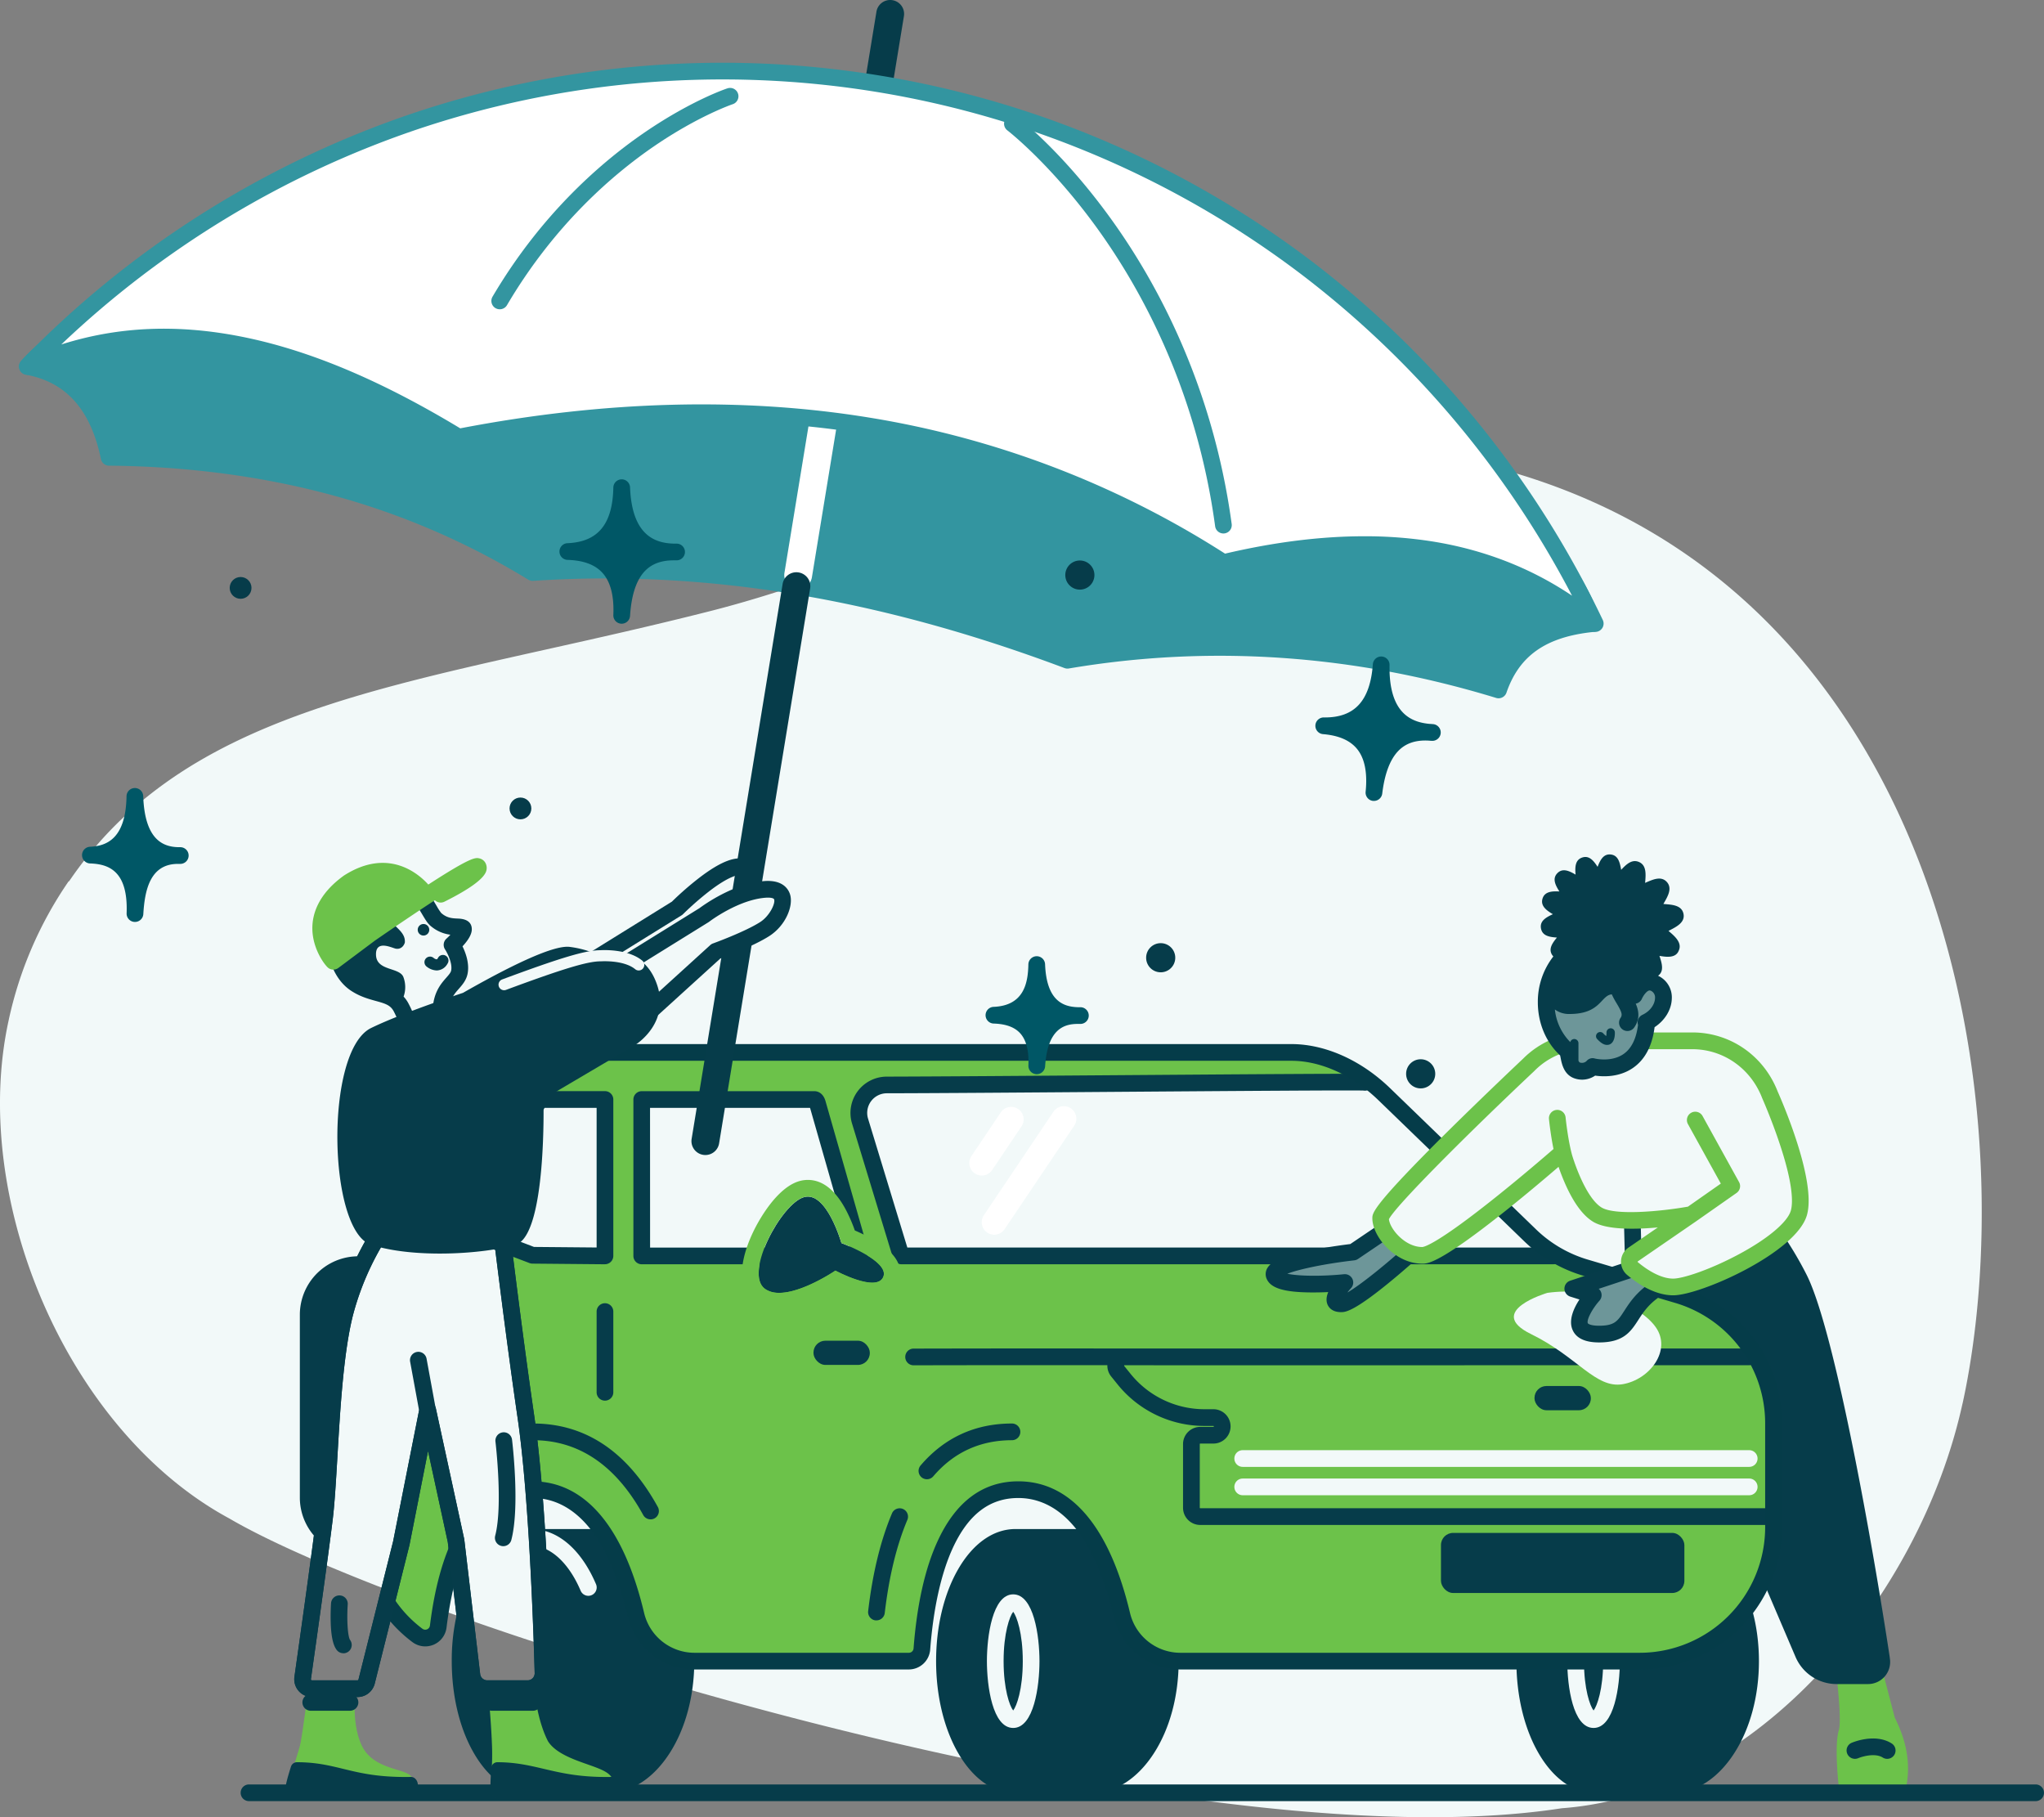 <svg xmlns="http://www.w3.org/2000/svg" viewBox="0 0 1468.96 1305.74"><rect x="0" y="0" width="1468.96" height="1305.74" fill="#808080" stroke="none"/><defs><style>.cls-1{fill:#f2f9f9;}.cls-2{fill:#6cc24a;}.cls-3{fill:#063c4a;}.cls-4{fill:#fff;}.cls-5{fill:#053c49;}.cls-6{fill:#6d9699;}.cls-7{fill:#3395a0;}.cls-8{fill:#005766;}</style></defs><g id="BG_Shape" data-name="BG Shape"><path class="cls-1" d="M7865.09,7507.22c20.5-93.48,23.6-243.44-29.19-383.93C7794.45,7013,7704.11,6872.53,7509,6829.74c-153.62-33.69-274.8,12.36-392,56.93-48.92,18.59-99.49,37.81-152.44,51.24-41.68,10.56-80.6,19.25-118.26,27.64-148.64,33.16-269.84,60.21-342.05,166.46l-.19-.19a279.24,279.24,0,0,0-43.18,100c-28.18,128.49,41.92,295,158.67,358C6753,7667.77,7306.73,7839.73,7577,7798c140.53-10.35,257.62-152,288.05-290.75" transform="translate(-6454.66 -6498.67)"/></g><g id="Warranties"><path class="cls-2" d="M7816.37,7732.88l-13.65-52.24a4,4,0,0,0-5.29-2.73l-21.93,8.28a4,4,0,0,0-2.55,4.31c2.32,16.31,5.26,44.68,3.22,51.38-3.21,10.52-.48,36.79-.15,39.75a4,4,0,0,0,4,3.57h40.77a4,4,0,0,0,3.93-3.25C7827.73,7766.08,7825,7750,7816.37,7732.88Z" transform="translate(-6454.66 -6498.67)"/><path class="cls-3" d="M7812.82,7689.86c-11.78-77.88-39.45-235.51-60-275.59a255.38,255.38,0,0,0-16.5-27.93,6,6,0,0,0-9.9,6.79l0,.07c-9.55,6.5-31.88,20.54-56.31,27.73-32.46,9.56-31.47,14.58-31.47,14.58l88.16,196.06a6,6,0,0,0-3.06,7.82l21.3,49.83a32.14,32.14,0,0,0,29.6,19.54h22.54a15.88,15.88,0,0,0,15.58-18.9Z" transform="translate(-6454.66 -6498.67)"/><path class="cls-3" d="M7627.85,7374.29h-.16a6,6,0,0,0-5.84,6.15l.51,19.8a6,6,0,0,0,6,5.85h.15a6,6,0,0,0,5.85-6.15l-.51-19.8A6,6,0,0,0,7627.85,7374.29Z" transform="translate(-6454.66 -6498.67)"/><path class="cls-3" d="M7284,7626.15c-11.95-18.57-28.11-28.79-45.51-28.79h-54c-15.89,0-30.56,10.31-41.33,29.05-10.16,17.69-15.76,41.08-15.76,65.87s5.6,48.17,15.76,65.86c10.77,18.74,25.44,29.06,41.33,29.06.93,0,1.86,0,2.79-.11a6,6,0,0,0,1.13.11h50.07c17.4,0,33.56-10.23,45.51-28.8,11.43-17.75,17.72-41.23,17.72-66.12S7295.38,7643.91,7284,7626.15Z" transform="translate(-6454.66 -6498.67)"/><path class="cls-1" d="M7182.81,7740.3c-14.91,0-18.89-30.18-18.89-48s4-48,18.89-48,18.89,30.19,18.89,48S7197.72,7740.3,7182.81,7740.3Zm.74-11.84h0Zm-.74-71.65c-2.51,3.16-6.89,15.2-6.89,35.47s4.38,32.31,6.89,35.47c2.5-3.16,6.89-15.2,6.89-35.47S7185.31,7660,7182.81,7656.81Z" transform="translate(-6454.66 -6498.67)"/><path class="cls-3" d="M7701.05,7626.15c-11.95-18.57-28.11-28.79-45.51-28.79h-54c-15.89,0-30.56,10.31-41.33,29.05-10.16,17.69-15.76,41.08-15.76,65.87s5.6,48.17,15.76,65.86c10.77,18.74,25.44,29.06,41.33,29.06.93,0,1.86,0,2.79-.11a6,6,0,0,0,1.13.11h50.07c17.4,0,33.56-10.23,45.51-28.8,11.42-17.75,17.71-41.23,17.71-66.12S7712.47,7643.91,7701.05,7626.15Z" transform="translate(-6454.66 -6498.67)"/><path class="cls-1" d="M7599.91,7740.3c-14.92,0-18.89-30.18-18.89-48s4-48,18.89-48,18.89,30.19,18.89,48S7614.82,7740.3,7599.91,7740.3Zm.73-11.84h0Zm-.73-71.65c-2.51,3.16-6.89,15.2-6.89,35.47s4.38,32.31,6.89,35.47c2.5-3.16,6.89-15.2,6.89-35.47S7602.41,7660,7599.91,7656.81Z" transform="translate(-6454.66 -6498.67)"/><path class="cls-3" d="M6935.91,7626.15c-11.95-18.57-28.12-28.79-45.51-28.79h-50.1c2.74,42.28,4.1,83.86,4.63,103.32a11.11,11.11,0,0,1-11.11,11.41h-29a11.13,11.13,0,0,1-11-9.81l-6.84-57.92a147.29,147.29,0,0,0-7.66,47.92c0,24.78,5.59,48.17,15.76,65.86,10.76,18.74,25.44,29.06,41.32,29.06.94,0,1.87,0,2.79-.11a6.12,6.12,0,0,0,1.14.11h50.07c17.39,0,33.56-10.23,45.51-28.8,11.42-17.75,17.71-41.23,17.71-66.12S6947.33,7643.91,6935.91,7626.15Z" transform="translate(-6454.66 -6498.67)"/><path class="cls-1" d="M6883,7637c-10.74-25.17-27.71-39.6-46.56-39.6a6,6,0,0,0,0,12c13.61,0,26.89,12.07,35.52,32.3a6,6,0,0,0,5.52,3.65,5.88,5.88,0,0,0,2.35-.48A6,6,0,0,0,6883,7637Z" transform="translate(-6454.66 -6498.67)"/><path class="cls-2" d="M6782.42,7605.76l-20.39-94-18.95,95.72L6732.42,7650a93,93,0,0,0,22.19,23.85,9.41,9.41,0,0,0,15-6.37c2.28-18.4,6.36-38.28,13.56-55.32Z" transform="translate(-6454.66 -6498.67)"/><path class="cls-2" d="M7660.43,7429.15l-66.4-19.64a96.23,96.23,0,0,1-39.57-23.09l-105-101.56c-17.77-17.18-41.48-29.79-66.2-30H6863.75a52.18,52.18,0,0,0-44.48,24.57l-69.49,111.45c16.67.87,38.82-.53,65.54-5.08,3.43,28,10.3,82.85,17.34,131.18,2.21,15.17,4.05,33.2,5.59,52.08,42.62.69,63.39,47.52,73.46,89.87a43.37,43.37,0,0,0,42.2,33.31h153.93a9.37,9.37,0,0,0,9.35-8.66c3.58-46.83,17.69-114.54,69.31-114.54,43.26,0,64.26,47.22,74.41,89.89a43.36,43.36,0,0,0,42.2,33.31h330.05a96.16,96.16,0,0,0,96.16-96.16v-74.76A96.14,96.14,0,0,0,7660.43,7429.15Z" transform="translate(-6454.66 -6498.67)"/><path class="cls-1" d="M7435.59,7276.58c-.32-.79-257.86,1.51-343.66,1.71a20.11,20.11,0,0,0-19.19,26l29.36,96.34c.1.32.26.52.42.52h468.7" transform="translate(-6454.66 -6498.67)"/><path class="cls-3" d="M7571.22,7407.12h-468.7a6.45,6.45,0,0,1-6.16-4.78L7067,7306a26.11,26.11,0,0,1,24.91-33.72c36.45-.08,104.09-.58,169.51-1.06,45.18-.33,87.85-.64,120.28-.82,17.42-.1,30.2-.15,39.08-.15,4.73,0,8.44,0,11,0,4.89.05,7.85.08,9.39,3.86a6,6,0,0,1-3.29,7.82,5.91,5.91,0,0,1-3.17.38c-6.73-.33-91.33.28-173.18.88-65.43.48-133.09,1-169.57,1.06a14.11,14.11,0,0,0-13.46,18.22l28.23,92.61h464.51a6,6,0,0,1,0,12Zm-137.69-125.07a4.65,4.65,0,0,0,.7.21A7.15,7.15,0,0,1,7433.53,7282.05Z" transform="translate(-6454.66 -6498.67)"/><path class="cls-1" d="M6915.86,7401.12h155.43c.92,0,1.46-2.55.93-4.4l-30.09-105.25c-.49-1.71-1.29-2.73-2.14-2.73H6915.86Z" transform="translate(-6454.66 -6498.67)"/><path class="cls-3" d="M7071.29,7407.12H6915.86a6,6,0,0,1-6-6V7288.74a6,6,0,0,1,6-6H7040c1.38,0,6,.51,7.91,7.08L7078,7395.07c.78,2.71.66,6.65-1.37,9.33A6.64,6.64,0,0,1,7071.29,7407.12Zm-149.43-12h143.67l-28.71-100.38h-115Zm114.41-102.26Z" transform="translate(-6454.66 -6498.67)"/><path class="cls-1" d="M6889.43,7401.12V7288.74h-46.66l-47.32,74.05c-5.89,8.5-2.54,20.93,6.57,24.4l35.33,13.46Z" transform="translate(-6454.66 -6498.67)"/><path class="cls-3" d="M6889.43,7407.12h-.05l-52.09-.47a6,6,0,0,1-2.08-.39l-35.33-13.46a20.81,20.81,0,0,1-12.32-13.53,23.18,23.18,0,0,1,2.88-19.79l47.27-74a6,6,0,0,1,5.06-2.77h46.66a6,6,0,0,1,6,6v112.38a6,6,0,0,1-6,6Zm-51-12.46,45,.4V7294.74h-37.38L6800.5,7366l-.12.19a11.07,11.07,0,0,0-1.36,9.51,8.89,8.89,0,0,0,5.14,5.86Z" transform="translate(-6454.66 -6498.67)"/><path class="cls-4" d="M7169.18,7385.88a9,9,0,0,1-7.46-14l50.26-74.72a9,9,0,0,1,14.94,10l-50.27,74.72A9,9,0,0,1,7169.18,7385.88Z" transform="translate(-6454.66 -6498.67)"/><path class="cls-4" d="M7160.24,7343.36a9,9,0,0,1-7.46-14l20.79-30.9a9,9,0,1,1,14.93,10l-20.79,30.9A9,9,0,0,1,7160.24,7343.36Z" transform="translate(-6454.66 -6498.67)"/><path class="cls-3" d="M6889.43,7505.11a6,6,0,0,1-6-6v-58a6,6,0,0,1,12,0v58A6,6,0,0,1,6889.43,7505.11Z" transform="translate(-6454.66 -6498.67)"/><rect class="cls-3" x="7039.27" y="7462.03" width="40.49" height="17.41" rx="8.56" transform="translate(7664.38 8442.8) rotate(-180)"/><rect class="cls-3" x="7557.45" y="7494.6" width="40.49" height="17.41" rx="8.56" transform="translate(8700.74 8507.93) rotate(-180)"/><path class="cls-1" d="M7711.76,7552.7h-364a6,6,0,0,1,0-12h364a6,6,0,0,1,0,12Z" transform="translate(-6454.66 -6498.67)"/><path class="cls-1" d="M7711.76,7573.08h-364a6,6,0,1,1,0-12h364a6,6,0,0,1,0,12Z" transform="translate(-6454.66 -6498.67)"/><path class="cls-3" d="M7729.32,7582.41H7317.24a.34.34,0,0,1-.34-.34V7536.3a.35.35,0,0,1,.34-.35h9.45a12.34,12.34,0,1,0,0-24.68h-6.25a68.24,68.24,0,0,1-53.36-25.52l-4.48-5.54a.29.29,0,0,1,0-.37.28.28,0,0,1,.31-.19l41.73.06h0l407.15-.06a6,6,0,0,0,0-12H7267.07c-52-.08-104.31-.06-155.83.06a6,6,0,0,0,0,12h0c46-.1,92.69-.13,139.25-.08a12.29,12.29,0,0,0,2.74,8.11l4.48,5.55a80.21,80.21,0,0,0,62.7,30h6.25a.34.34,0,1,1,0,.68h-9.45a12.36,12.36,0,0,0-12.34,12.35v45.77a12.35,12.35,0,0,0,12.34,12.34h412.08a6,6,0,0,0,0-12Z" transform="translate(-6454.66 -6498.67)"/><rect class="cls-3" x="1035.58" y="1101.47" width="174.93" height="43.18" rx="8.73"/><path class="cls-3" d="M7089.44,7416.2c-4.77,11.46-34.38-4.54-34.38-4.54s-35.36,24.12-50.62,13.13,11.71-61.18,28-65.89,26.93,33,26.93,33S7094.22,7404.74,7089.44,7416.2Z" transform="translate(-6454.66 -6498.67)"/><path class="cls-2" d="M7035.24,7358.5c14.69,0,24.12,33.35,24.12,33.35s34.86,12.89,30.08,24.35c-1.26,3-4.25,4.14-8,4.14-10.37,0-26.42-8.68-26.42-8.68s-23.46,16-40.41,16a17.12,17.12,0,0,1-10.21-2.87c-15.27-11,11.71-61.18,28-65.89a10.36,10.36,0,0,1,2.81-.4m0-12h0a21.86,21.86,0,0,0-6.14.88c-10.7,3.09-20,14.51-25.84,23.55-7.45,11.45-12.78,24.12-14.61,34.74-1.3,7.49-1.88,21.2,8.78,28.87a28.84,28.84,0,0,0,17.22,5.12c14.87,0,32.09-8.9,41.14-14.27,6.67,3,17,6.95,25.69,6.95,12.85,0,17.59-8.06,19-11.53a18.14,18.14,0,0,0-.25-14.37c-3-6.89-10-13-22-19.27-3.37-1.75-6.61-3.23-9.19-4.34a115.19,115.19,0,0,0-5.51-13.05c-7.77-15.45-17.29-23.28-28.29-23.28Z" transform="translate(-6454.66 -6498.67)"/><path class="cls-3" d="M7084.55,7663c-.23,0-.47,0-.7,0a6,6,0,0,1-5.27-6.66c3.16-27.12,8.91-50.75,17.11-70.21a6,6,0,0,1,11.06,4.66c-7.76,18.42-13.22,40.94-16.25,66.94A6,6,0,0,1,7084.55,7663Z" transform="translate(-6454.66 -6498.67)"/><path class="cls-3" d="M7120.81,7561.59a6,6,0,0,1-4.56-9.9c17.09-20,39.19-30.15,65.69-30.15a6,6,0,0,1,0,12c-22.83,0-41.86,8.73-56.57,25.95A6,6,0,0,1,7120.81,7561.59Z" transform="translate(-6454.66 -6498.67)"/><path class="cls-3" d="M6922.19,7590.41a6,6,0,0,1-5.27-3.11c-19.63-35.67-46.25-53.76-79.11-53.76a6,6,0,0,1,0-12c37.57,0,67.72,20.18,89.63,60a6,6,0,0,1-2.37,8.15A5.9,5.9,0,0,1,6922.19,7590.41Z" transform="translate(-6454.66 -6498.67)"/><path class="cls-5" d="M6782.42,7605.76l-.93-4.29c-8.5,16.58-14.51,38.39-17.84,65.23a3.4,3.4,0,0,1-5.43,2.3,86.54,86.54,0,0,1-23.76-27.2l-4,16a99.49,99.49,0,0,0,20.56,20.79,15.4,15.4,0,0,0,24.55-10.42c2.14-17.3,5.29-31.52,9.14-43.18Z" transform="translate(-6454.66 -6498.67)"/><path class="cls-5" d="M7715,7460.22a101.39,101.39,0,0,0-52.86-36.83l-66.41-19.64a90.45,90.45,0,0,1-37.1-21.64l-105-101.56c-20.63-19.95-46.27-31.49-70.37-31.65H6863.53a57.8,57.8,0,0,0-49.35,27.39L6743,7390.41q6.22.63,13.69.73l67.65-108.5a45.89,45.89,0,0,1,39.2-21.74h519.62c21,.14,43.63,10.45,62.07,28.28l105,101.56a102.59,102.59,0,0,0,42,24.52l66.4,19.64a90.16,90.16,0,0,1,64.59,86.46v74.76a90.26,90.26,0,0,1-90.16,90.16H7303.11a37.22,37.22,0,0,1-36.36-28.7c-14.71-61.82-42.46-94.5-80.25-94.5-25.45,0-45,14.54-58.12,43.21-9,19.65-14.77,45.51-17.17,76.88a3.4,3.4,0,0,1-3.37,3.11H6953.91a37.23,37.23,0,0,1-36.36-28.7c-14.65-61.57-42.24-94.23-79.8-94.49q.51,6,1,12c21.87.64,50.74,16.29,67.14,85.26a49.2,49.2,0,0,0,48,37.92h153.93a15.44,15.44,0,0,0,15.33-14.2c2.26-29.52,7.83-54.7,16.12-72.79,11.15-24.37,26.59-36.21,47.21-36.21,22,0,51.81,14.8,68.57,85.28a49.19,49.19,0,0,0,48,37.92h330.05a102.28,102.28,0,0,0,102.16-102.16v-74.76A101.35,101.35,0,0,0,7715,7460.22Z" transform="translate(-6454.66 -6498.67)"/><path class="cls-3" d="M6685.6,7607.24c.87-6.6,1.63-12.53,2.22-17.38,4.19-34.33,4.19-108,15.07-149a199.67,199.67,0,0,1,15-39.08,42,42,0,0,0-47.74,41.57v131.46A41.86,41.86,0,0,0,6685.6,7607.24Z" transform="translate(-6454.66 -6498.67)"/><path class="cls-1" d="M7566.7,7427.66s-45.21,13.25-11.72,29.62,46.42,39.34,65.91,36,35.39-24.42,23.67-41S7598.51,7423.16,7566.7,7427.66Z" transform="translate(-6454.66 -6498.67)"/><path class="cls-6" d="M7467.16,7371.34l-39.88,27s-60.72,7-56.79,16.74,50.69,5.16,50.69,5.16-14.15,15.28-2.75,15.28,62.87-47.94,62.87-47.94Z" transform="translate(-6454.66 -6498.67)"/><path class="cls-3" d="M7418.43,7441.51c-6.38,0-8.82-3.39-9.7-5.41s-1.2-5,.5-9c-3.63.17-7.75.28-12,.26-19.9-.11-29.58-3.1-32.35-10a8.41,8.41,0,0,1,.63-7.58c2.27-3.79,8.1-8.34,34.24-13.27,11.06-2.09,21.54-3.45,25.33-3.92l38.67-26.17a6,6,0,0,1,7.89,1l14.15,16.22a6,6,0,0,1-.44,8.34c-.13.12-13.15,12.23-27.4,24.18C7427.73,7441.51,7421.45,7441.51,7418.43,7441.51Zm2.75-27.28a6,6,0,0,1,4.4,10.08c-.88.95-1.76,2-2.57,3.1,8.94-5.21,27.53-19.75,49.94-40.29l-6.83-7.83-35.48,24a6,6,0,0,1-2.68,1c-21.88,2.51-40.07,6.5-48.14,9.62,7.78,1.72,24.39,2,40.77.35Zm-45.46-1.95,51.56-13.95h0Z" transform="translate(-6454.66 -6498.67)"/><path class="cls-6" d="M7638.18,7407l-53.26,17.65,14.75,4.65s-25.11,28,4.19,28,14.23-23.1,56-40.19C7665.47,7407,7638.18,7407,7638.18,7407Z" transform="translate(-6454.66 -6498.67)"/><path class="cls-3" d="M7603.86,7463.28c-10,0-16.4-3-19-8.93-3.16-7.1.89-15.8,4.91-21.92l-6.6-2.08a6,6,0,0,1-.08-11.42l53.26-17.65a6,6,0,0,1,1.88-.3c19.86,0,25.57,6,27.1,8.63a10.08,10.08,0,0,1-.18,10.39,6,6,0,0,1-3,2.64c-19.39,7.93-25.07,16.73-30.09,24.49C7626.67,7455.43,7621.6,7463.28,7603.86,7463.28Zm-.25-38.53a6,6,0,0,1,.53,8.54c-5.25,5.87-9.39,13.89-8.37,16.17.21.47,2.15,1.82,8.09,1.82,11.21,0,13.37-3.35,18.1-10.67,4.85-7.49,11.3-17.47,29.21-26.21a60.16,60.16,0,0,0-12.05-1.41Z" transform="translate(-6454.66 -6498.67)"/><path class="cls-3" d="M7787.75,7762.48a6,6,0,0,1-2.38-11.51,43.87,43.87,0,0,1,9.46-2.62c7.49-1.21,14.13-.18,19.19,3a6,6,0,1,1-6.35,10.18c-5.41-3.38-14.54-.78-17.6.5A6,6,0,0,1,7787.75,7762.48Z" transform="translate(-6454.66 -6498.67)"/><path class="cls-1" d="M7577.7,7326.58s9.34,35.21,24.81,44.76,67.66,0,67.66,0l-41.81,28.75a6.33,6.33,0,0,0-.51,10.06c6.63,5.56,17.89,13.27,29.31,13.27,17.84,0,83.82-29.84,90.33-53.36s-20.76-84.65-20.76-84.65a60,60,0,0,0-55.82-38.87h-76.24a58.41,58.41,0,0,0-41.27,17.19S7446.89,7364,7446.89,7374s13.76,26.68,30,26.68S7577.7,7326.58,7577.7,7326.58Z" transform="translate(-6454.66 -6498.67)"/><path class="cls-2" d="M7732.27,7283.1c-10-25.86-34.09-42.56-61.36-42.56h-76.24a64,64,0,0,0-45.44,18.88c-1.48,1.39-27.56,26-53.3,51.42-55,54.4-55,59.47-55,63.17,0,6.65,4.09,14.83,10.68,21.37,7.37,7.29,16.35,11.31,25.28,11.31,3.66,0,12.23,0,60.25-38.37,15.08-12,29.44-24.21,37.6-31.22,1.07,3.1,2.44,6.78,4.09,10.64,6.16,14.42,13.08,24.08,20.57,28.71,9.69,6,30,5.71,46.69,4.19l-21.09,14.5a12.34,12.34,0,0,0-1,19.61c8,6.69,20.22,14.67,33.16,14.67,19.5,0,88.62-30.7,96.12-57.76C7760.12,7347,7735.44,7290.22,7732.27,7283.1Zm9.44,85.36c-2.32,8.39-16.87,20.58-38,31.8-20.17,10.74-39.53,17.16-46.59,17.16-9.82,0-20.17-7.43-25.46-11.87a.27.27,0,0,1-.1-.24.32.32,0,0,1,.16-.28l41.81-28.74,0,0s0,0,0,0l29.13-20.41a6,6,0,0,0,1.81-7.82l-26.23-47.47a6,6,0,0,0-10.5,5.81l23.62,42.75-23.63,16.56c-19.5,3.44-52.53,6.51-62.15.57-8.47-5.24-15.6-21.43-19.54-32.78-.06-.21-.12-.43-.2-.64s-.15-.4-.23-.6c-.31-.94-.6-1.83-.87-2.68-3.16-10.68-4.93-27.79-4.94-28a6,6,0,0,0-11.94,1.21c.06.64,1.15,11.22,3.26,21.5-6.24,5.41-23.2,20-41.29,34.43-42.43,33.94-51.65,35.94-53.06,36-12.45,0-23.24-13-23.93-20,4.7-9.52,56.38-61.21,104.6-106.59l.12-.13a52.14,52.14,0,0,1,37-15.43h76.24c22.32,0,42,13.75,50.22,35,0,.1.08.19.12.29s6.79,15.3,12.64,33C7743.81,7351,7743.05,7363.63,7741.71,7368.46Z" transform="translate(-6454.66 -6498.67)"/><path class="cls-3" d="M7917.61,7792.88h-1284a6,6,0,0,1,0-12h1284a6,6,0,0,1,0,12Z" transform="translate(-6454.66 -6498.67)"/><path class="cls-7" d="M7605,6945.41c-.47-2-12.15-49.91-81.56-107-40.32-33.19-92-62.74-153.68-87.84-76.78-31.25-169.38-55.67-275.18-72.58-112.65-18.48-215.46-25.85-305.59-21.92-72.3,3.16-136.68,13.56-191.35,30.91-94,29.82-126.62,69.6-128,71.28a6,6,0,0,0,3.6,9.65c28.94,5.29,46.59,25.11,53.95,60.58a6,6,0,0,0,5.82,4.79c57.18.51,111.75,7.82,162.19,21.7a539.45,539.45,0,0,1,139.07,60.19,6,6,0,0,0,3.53.87c123-8.15,247.92,12.35,381.89,62.67a6.09,6.09,0,0,0,3.11.3c101.55-17.19,204.87-10.07,307.09,21.16a5.89,5.89,0,0,0,1.75.26,6,6,0,0,0,5.67-4.05c9.17-26.63,28.42-40.08,62.42-43.61a6,6,0,0,0,5.23-7.32Z" transform="translate(-6454.66 -6498.67)"/><path class="cls-4" d="M7028.3,6921.88a10,10,0,0,1-9.88-11.62l33.64-205.15a10,10,0,1,1,19.73,3.24l-33.64,205.15A10,10,0,0,1,7028.3,6921.88Z" transform="translate(-6454.66 -6498.67)"/><path class="cls-2" d="M6895.32,7778.74c-.93-6.1-8.29-8.7-18.49-12.29s-23.12-8.15-28.4-16.69c-6.08-11.94-8.78-27.26-10-38.69a11,11,0,0,1-4.63,1h-28.46c1.08,11.3,2.43,27.37,2.93,41.63.26,7.5-.09,14.57-.37,20.25-.47,9.3-.66,13.15,1.53,15.44a4.62,4.62,0,0,0,3.39,1.47H6886a4,4,0,0,0,2.39-.79C6891.7,7787.59,6896.07,7783.7,6895.32,7778.74Z" transform="translate(-6454.66 -6498.67)"/><path class="cls-2" d="M6740.2,7770.43c-8.3-2.54-19.66-6-25.1-16.63-6.22-12.14-6.17-29.21-5-41.71h-31.23a6.8,6.8,0,0,1-2.56-.51c-2.15,16.6-4.93,37-6.07,41.36-.51,2-1.47,5.09-2.57,8.72-6.26,20.61-7,24.72-5,27.44a4.37,4.37,0,0,0,3.53,1.78h73.12c6.57,0,10.68-1.61,12.56-4.92,1.1-1.92,1.82-5.2-1-9.85C6749.26,7773.21,6745.46,7772.05,6740.2,7770.43Z" transform="translate(-6454.66 -6498.67)"/><line class="cls-4" x1="639.75" y1="10" x2="607.27" y2="208.06"/><path class="cls-3" d="M7061.94,6716.73a10,10,0,0,1-9.88-11.62l32.48-198.06a10,10,0,0,1,19.74,3.24l-32.49,198.06A10,10,0,0,1,7061.94,6716.73Z" transform="translate(-6454.66 -6498.67)"/><path class="cls-4" d="M7601.11,6946.76c-94.39-198.7-281.46-349.37-515-387.66s-458.91,44.73-611.82,202.87c99.8-44.71,203.94-13.56,310,50.83,209.08-40.55,392.51-11.07,549.68,90.15C7442.58,6876.89,7532.61,6889.44,7601.11,6946.76Z" transform="translate(-6454.66 -6498.67)"/><path class="cls-7" d="M7601.11,6952.76a6,6,0,0,1-3.85-1.4c-32.84-27.48-71.74-44.92-115.61-51.84-43.09-6.81-92.31-3.69-146.28,9.26a6,6,0,0,1-4.65-.79,661.59,661.59,0,0,0-253.09-97.36c-90.33-14.73-188.64-12-292.2,8.06a5.92,5.92,0,0,1-4.25-.76c-120.8-73.36-217.52-89.4-304.41-50.48a6,6,0,0,1-6.76-9.65,706,706,0,0,1,278.05-176.61A699.95,699.95,0,0,1,7399.45,6688a706,706,0,0,1,207.08,256.16,6,6,0,0,1-5.42,8.58ZM7435.17,6884a310.33,310.33,0,0,1,48.35,3.64c37.23,5.88,71.07,19,100.91,39.06a694,694,0,0,0-192.29-229.18,688,688,0,0,0-640.2-105,694.1,694.1,0,0,0-253.24,153.68c40.71-12.94,83.32-14.77,129.44-5.64,48.17,9.53,99.64,31.09,157.28,65.89,104.13-20,203.07-22.55,294.14-7.69a673.53,673.53,0,0,1,255.51,97.73C7370.5,6888.19,7404,6884,7435.17,6884Z" transform="translate(-6454.66 -6498.67)"/><path class="cls-7" d="M7333.88,6882a6,6,0,0,1-5.94-5.19c-13.31-98.12-53.17-170.2-84.26-213.4-33.74-46.88-64.76-70.84-65.07-71.07a6,6,0,0,1,7.28-9.54c1.31,1,32.48,25,67.24,73.2,32,44.36,73,118.41,86.7,219.19a6,6,0,0,1-5.14,6.76A7.34,7.34,0,0,1,7333.88,6882Z" transform="translate(-6454.66 -6498.67)"/><path class="cls-7" d="M6813.75,6720.9a5.93,5.93,0,0,1-3-.83,6,6,0,0,1-2.12-8.21c35.39-60.11,79.26-97.56,109.83-118.39,33.26-22.66,57.93-31,59-31.32a6,6,0,0,1,3.79,11.39h0c-.24.08-24.44,8.28-56.4,30.12-29.43,20.13-71.69,56.28-105.84,114.29A6,6,0,0,1,6813.75,6720.9Z" transform="translate(-6454.66 -6498.67)"/><path class="cls-3" d="M6833.82,7718.09h-29a17.11,17.11,0,0,1-17-15.11l-11.37-96.23-14.2-65.49L6749,7608.6l-.06.3L6724,7708.4a12.77,12.77,0,0,1-12.41,9.69h-32.63a12.79,12.79,0,0,1-12.67-14.59c2.79-19.65,12.16-85.95,15.62-114.37,1.39-11.36,2.34-27.64,3.35-44.88,2.11-36.16,4.5-77.15,11.88-105,11.09-41.79,33.69-69.74,34.64-70.91a6,6,0,0,1,4.26-2.18l76.69-5a6,6,0,0,1,6.35,5.29c.09.81,9.72,82.14,19.56,149.7,8.08,55.43,11.32,147.39,12.34,184.35a17.11,17.11,0,0,1-17.11,17.58ZM6762,7505.72a6,6,0,0,1,5.86,4.73l20.4,94a5.62,5.62,0,0,1,.09.57l11.4,96.51a5.12,5.12,0,0,0,5.08,4.52h29a5.11,5.11,0,0,0,5.11-5.25c-.79-28.67-4-126.6-12.21-182.95-8.36-57.4-16.57-124.7-18.93-144.37l-68.31,4.47a198.61,198.61,0,0,0-30.79,64.38c-7.07,26.64-9.53,68.75-11.5,102.58-1.07,18.19-2,33.9-3.41,45.63-3.39,27.75-12.08,89.39-15.66,114.6a.76.76,0,0,0,.19.63.73.73,0,0,0,.6.28h32.63a.79.79,0,0,0,.77-.61l24.91-99.36,18.93-95.57a6,6,0,0,1,5.83-4.83Z" transform="translate(-6454.66 -6498.67)"/><path class="cls-3" d="M6897.16,7776.74a4.32,4.32,0,0,0-3.19-1.24c-22.08.39-35.51-2.76-48.51-5.81-10.46-2.45-20.33-4.77-33.33-4.77a4.49,4.49,0,0,0-4.49,4.31c-.07,1.65-.15,3.23-.22,4.71-.47,9.45-.67,13.37,1.67,15.82a5.15,5.15,0,0,0,3.75,1.62H6886a4.36,4.36,0,0,0,.51,0c5.23-.6,11.44-1.91,13.07-6.75C6900.43,7782,6899.54,7779,6897.16,7776.74Z" transform="translate(-6454.66 -6498.67)"/><path class="cls-3" d="M6753,7776.67a4.38,4.38,0,0,0-3.11-1.17c-23.07.39-36-2.75-48.52-5.79-10.13-2.47-19.7-4.79-33.31-4.79a4.5,4.5,0,0,0-4.29,3.15c-4.46,14.17-5,18.33-2.94,21.19a5.15,5.15,0,0,0,4.2,2.12h76.47c6.48,0,11.51-3.95,12.95-7.67A6.26,6.26,0,0,0,6753,7776.67Z" transform="translate(-6454.66 -6498.67)"/><path class="cls-3" d="M6837.66,7727.93h-29.58a6,6,0,0,1,0-12h29.58a6,6,0,0,1,0,12Z" transform="translate(-6454.66 -6498.67)"/><path class="cls-3" d="M6706.22,7727.93H6678a6,6,0,1,1,0-12h28.19a6,6,0,1,1,0,12Z" transform="translate(-6454.66 -6498.67)"/><path class="cls-3" d="M6838.59,7516.16c-9.84-67.56-19.47-148.89-19.56-149.7a6,6,0,0,0-6.35-5.29l-76.69,5a6,6,0,0,0-4.26,2.18c-.95,1.17-23.55,29.12-34.64,70.91-7.38,27.81-9.77,68.8-11.88,105-1,17.24-2,33.52-3.35,44.88-3.46,28.42-12.83,94.72-15.62,114.37a12.79,12.79,0,0,0,12.67,14.59h32.63a12.77,12.77,0,0,0,12.41-9.69l24.95-99.5.06-.3,13.34-67.34,14.2,65.49,11.37,96.23a17.11,17.11,0,0,0,17,15.11h29a17.11,17.11,0,0,0,17.11-17.58C6849.91,7663.55,6846.67,7571.59,6838.59,7516.16Zm-1.1,188.38a5.08,5.08,0,0,1-3.67,1.55h-29a5.12,5.12,0,0,1-5.08-4.52l-11.4-96.51a5.62,5.62,0,0,0-.09-.57l-20.4-94a5,5,0,0,0-.28-.93l-6.35-34.61a6,6,0,0,0-11.81,2.17l6.41,34.91-18.64,94.13-24.91,99.36a.79.79,0,0,1-.77.61h-32.63a.73.73,0,0,1-.6-.28.76.76,0,0,1-.19-.63c3.58-25.21,12.27-86.85,15.66-114.6,1.43-11.73,2.34-27.44,3.41-45.63,2-33.83,4.43-75.94,11.5-102.58a198.61,198.61,0,0,1,30.79-64.38l68.31-4.47c2.36,19.67,10.57,87,18.93,144.37,8.21,56.35,11.42,154.28,12.21,182.95A5.06,5.06,0,0,1,6837.49,7704.54Z" transform="translate(-6454.66 -6498.67)"/><path class="cls-3" d="M6793.73,7166.42c0-7.3-7.65-7.62-10.16-7.72-3.49-.15-7.45-.32-11.33-3.58-.12-.1-.25-.19-.38-.28a38.19,38.19,0,0,1-3.33-5.08c-4.39-7.38-11-18.55-23.95-21.9-19.08-4.94-39.49,5.51-49.64,25.41s-4.36,47,12.57,57.66c6.27,4,12.39,5.64,17.31,7,7.06,1.94,10.56,3.07,12.92,7.66,5.43,10.53,6,17.48,6.05,17.5a6,6,0,0,0,8.91,4.85l22-12.28a6,6,0,0,0,3.05-5.73c-1-12.06,2.73-16.3,6.69-20.79,2.46-2.8,5.26-6,6.22-10.61,1.54-7.38-1.3-15.14-3.61-19.86C6790.56,7174.89,6793.73,7170.41,6793.73,7166.42Zm-14.85,29.66c-.31,1.46-1.47,2.83-3.49,5.12-4.05,4.6-10,11.37-9.83,25.79l-11.63,6.51a78.8,78.8,0,0,0-5.52-13.42,23.58,23.58,0,0,0-3.69-5.31,20.49,20.49,0,0,0-.12-13.94c-2.66-7.25-19.15-4.28-19.71-15.76s11.4-5.3,14.14-4.75,5.44-.83,6.56-4.32c.83-8.65-10.05-12-10.61-18.14s3.63-7.82,3.63-7.82,4.85-3.13,10.19-6.65c4,3.44,6.92,8.31,9.42,12.51,2.23,3.75,4,6.73,6.48,8.56a26.59,26.59,0,0,0,13.64,5.85c-.89,1-1.87,1.95-2.84,2.83a6,6,0,0,0-1,7.73C6776,7183.13,6780,7190.77,6778.88,7196.08Z" transform="translate(-6454.66 -6498.67)"/><circle class="cls-3" cx="304.35" cy="668.09" r="4.16"/><path class="cls-3" d="M6913,7239.21a6,6,0,0,1-4-10.44l56.1-51a5.84,5.84,0,0,1,2-1.2c.22-.08,22.94-8.32,33.95-15.4,6.53-4.2,11-13.19,9.95-16.24-.33-1-2.89-1.45-6.24-1.19-19.68,1.51-40.14,17-40.35,17.19a4.26,4.26,0,0,1-.49.34l-83.72,51.91a6,6,0,1,1-6.32-10.2l83.48-51.76c2.71-2,24.24-17.74,46.48-19.45,13.05-1,17.22,5.42,18.53,9.34,2.7,8-2.73,22.38-14.83,30.16-10.78,6.93-30.3,14.34-35.24,16.17l-55.23,50.2A6,6,0,0,1,6913,7239.21Z" transform="translate(-6454.66 -6498.67)"/><path class="cls-3" d="M6864.15,7205.05A6,6,0,0,1,6861,7194l76.54-47.45a225.19,225.19,0,0,1,19.32-16.87c16.22-12.48,27.48-16.59,35.43-12.95a6,6,0,1,1-5,10.91c-1.75-.8-8.82.56-23,11.49a218.59,218.59,0,0,0-18.73,16.39,5.79,5.79,0,0,1-1.09.87l-77.12,47.81A5.94,5.94,0,0,1,6864.15,7205.05Z" transform="translate(-6454.66 -6498.67)"/><path class="cls-3" d="M6925.29,7202.23c-9.72-22-32.05-21.2-44.2-18.89a72.05,72.05,0,0,0-16.95-4.27c-12.27-1.63-45.93,15.43-76.71,33-25.34,8.51-50.47,17.69-66.12,25.3-33.49,16.47-31,145.68,0,155.72s81.21,6.7,103.85,0,20.06-104.65,20.06-104.65l65.3-38.51S6939,7233.21,6925.29,7202.23Z" transform="translate(-6454.66 -6498.67)"/><path class="cls-1" d="M6816.94,7210.2a4,4,0,0,1-1.39-7.75c42.13-15.64,60-21,70.52-21,2-.13,19.79-1,30.15,7.46a4,4,0,0,1-5.07,6.19c-8.26-6.78-24.47-5.67-24.64-5.66h-.29c-9.32,0-27.09,5.37-67.89,20.51A4,4,0,0,1,6816.94,7210.2Z" transform="translate(-6454.66 -6498.67)"/><path class="cls-3" d="M6768.49,7196a12.35,12.35,0,0,1-7.48-3,4,4,0,0,1,5.29-6,4.08,4.08,0,0,0,2.26,1c.16,0,.47-.31.81-.89a4,4,0,1,1,6.9,4,9.06,9.06,0,0,1-6.46,4.75A8.56,8.56,0,0,1,6768.49,7196Z" transform="translate(-6454.66 -6498.67)"/><path class="cls-3" d="M6701.41,7686.62a6,6,0,0,1-4.86-2.48c-1.67-2.29-3.93-6.92-4.24-20.48-.16-6.82.24-12.79.26-13a6,6,0,0,1,12,.82c-.77,11.26,0,23.24,1.72,25.65a6,6,0,0,1-4.85,9.53Z" transform="translate(-6454.66 -6498.67)"/><path class="cls-3" d="M6816.35,7609.68a6.16,6.16,0,0,1-1.52-.2,6,6,0,0,1-4.29-7.32c5.64-21.65.26-67,.21-67.45a6,6,0,1,1,11.91-1.44c.24,1.95,5.7,48.07-.51,71.92A6,6,0,0,1,6816.35,7609.68Z" transform="translate(-6454.66 -6498.67)"/><path class="cls-2" d="M6803.48,7118.65a6.54,6.54,0,0,0-4.25-3.17c-2.83-.65-5.75-1.31-36.76,18.8-6.77-7.55-28.66-26.95-60.61-6.49a2.83,2.83,0,0,0-.28.2c-18.6,13.48-22.47,27.94-22.44,37.69,0,15,9.23,26.91,11.58,28.59a6,6,0,0,0,7.09-.07l26.22-19.6c15.41-10.65,30.57-20.87,43.18-29.08a6,6,0,0,0,6.86,1.06c18.19-9.08,28.27-16.46,30-21.93A7.61,7.61,0,0,0,6803.48,7118.65Z" transform="translate(-6454.66 -6498.67)"/><path class="cls-3" d="M6974.12,7180.34,6951.72,7317a10,10,0,1,0,19.74,3.23l24.48-149.31C6988.3,7174.7,6979.5,7178.26,6974.12,7180.34Z" transform="translate(-6454.66 -6498.67)"/><path class="cls-3" d="M7028.6,6910a10,10,0,0,0-11.49,8.25L6980,7144.79a76.22,76.22,0,0,1,21.37-6.7l35.53-216.66A10,10,0,0,0,7028.6,6910Z" transform="translate(-6454.66 -6498.67)"/><path class="cls-6" d="M7644.57,7205.62a8,8,0,0,0-8.1-.23,44.69,44.69,0,0,0-3.48-11.93c-4.6-9.49-15.55-17.89-29.67-17.89-20.69,0-37.47,19.37-37.47,43.26,0,14,5.76,26.45,14.7,34.36,2.35,2.08.9,12.43,7.67,14.66a10.77,10.77,0,0,0,11.16-2.74s33.87,8.88,38.48-29.49l-.11-2.39C7651.28,7226.7,7654,7210.9,7644.57,7205.62Z" transform="translate(-6454.66 -6498.67)"/><path class="cls-3" d="M7609.55,7249.5c-2.83,0-5.44-2.45-7.27-4.46a3,3,0,0,1,4.44-4,14.17,14.17,0,0,0,2.27,2.1,10.69,10.69,0,0,0,.21-2.46,3,3,0,1,1,6-.27c.08,1.65,0,7.17-3.76,8.75A4.93,4.93,0,0,1,7609.55,7249.5Zm.14-6Z" transform="translate(-6454.66 -6498.67)"/><path class="cls-3" d="M7664.52,7155.24c-1.26-6-7.77-6.48-13.52-6.94l-.92-.08.36-.63c2.89-5,6.17-10.66,2.13-15.16s-9.88-1.85-15.1.4l-.52.23c0-.18,0-.34.05-.5.47-5.7,1-12.16-4.47-14.51-5-2.15-9,1.57-12.78,5.63-1-5.51-2.21-10.39-7.44-11s-7.6,3.88-9.51,8.86c-2.9-4.46-6.08-8.39-11.11-6.67s-5.18,6.89-4.71,12.26c-4.66-2.73-9.34-4.89-13.11-1s-1.42,8.53,1.47,13.1c-5.25-.25-10.61,0-12.14,5.22s2.9,8.43,7.47,11.13c-5,2.28-9.55,4.88-8.55,10.25s6.07,6.15,11.45,6.53c-3.44,4.14-6.34,8.41-3.24,12.78.22.29.44.56.66.8a52.91,52.91,0,0,0-11.14,32.89c0,14.94,5.82,28.8,16,38.2.14.53.3,1.33.42,2,.84,4.21,2.39,12,10.07,14.56a17,17,0,0,0,5.35.88,16.79,16.79,0,0,0,9.35-2.91c5.49.8,17,1.38,27-5.4,8.73-5.94,14-15.84,15.72-29.41,7.36-4.81,12.11-12.46,12.37-20.39a17.16,17.16,0,0,0-8.64-15.94c-.41-.23-.82-.43-1.24-.62,4.54-3.22,2.76-9,1-14.28,5.17.87,11.8,1.75,13.91-3.86,2.52-5.58-2.89-10.22-6.88-13.64l-.53-.46.94-.47C7659.64,7164.53,7665.82,7161.39,7664.52,7155.24ZM7635,7227.89a6,6,0,0,0-3.15,7.22c-1.24,10-4.77,17.1-10.5,21-8.77,6-20.38,3.19-20.47,3.17a5.59,5.59,0,0,0-6,1.78,4.73,4.73,0,0,1-4.83,1.07c-.38-.13-.7-.65-1-1.34v-12.55a3,3,0,0,0-5.89-.78,39.06,39.06,0,0,1-11.06-23.43,16.84,16.84,0,0,0,10.66,3.24c22.37,0,22.25-13.35,30.23-14.12a58.88,58.88,0,0,0,3.46,6.42c3.55,5.94,4.42,8.15,2.93,10.4a6,6,0,1,0,10,6.61c4-6,3-11.78.82-16.73a6,6,0,0,0,4.44-3.5c.88-2,3.07-5.25,5-5.89.28-.09.79-.26,1.93.37a5.27,5.27,0,0,1,2.5,5.06C7644,7219.79,7641.15,7225,7635,7227.89Z" transform="translate(-6454.66 -6498.67)"/></g><g id="Stars"><g id="STARS-2" data-name="STARS"><circle class="cls-3" cx="834.16" cy="688.18" r="10.47"/><circle class="cls-3" cx="1021" cy="771.6" r="10.47"/><circle class="cls-3" cx="776.06" cy="413.21" r="10.47"/><circle class="cls-3" cx="374.03" cy="580.91" r="7.83"/><circle class="cls-3" cx="172.91" cy="422.44" r="7.83"/><path class="cls-8" d="M7484.48,7019q-1.24-.12-2.46-.18c-13.25-1.22-29.32-7.71-28.74-42.13a6,6,0,0,0-12-.56c-2,26.18-13.11,38.24-34.95,38.07h-.06a6,6,0,0,0-.56,12c11.28,1,19.19,4.51,24.18,10.57,5.51,6.7,7.6,17.06,6.21,30.82a6,6,0,0,0,5.31,6.57c.22,0,.45,0,.67,0a6,6,0,0,0,5.95-5.27c1.66-13.74,5.36-23.85,11-30.06,5.33-5.87,12.61-8.51,22.26-8,.76.07,1.53.12,2.32.16a6,6,0,0,0,.88-12Z" transform="translate(-6454.66 -6498.67)"/><path class="cls-8" d="M6941,6889.29c-.83,0-1.66,0-2.47,0-13.29-.47-29.71-6-31.08-40.43a6,6,0,0,0-6-5.76h-.07a6,6,0,0,0-5.93,5.88c-.53,26.26-10.94,39-32.75,40a6,6,0,0,0,.06,12c11.33.41,19.42,3.41,24.74,9.18,5.88,6.37,8.56,16.6,7.95,30.42a6,6,0,0,0,5.67,6.25h.33a6,6,0,0,0,6-5.62c.89-13.8,4-24.1,9.27-30.62,5-6.17,12.11-9.22,21.76-9.29.76,0,1.54,0,2.33,0a6,6,0,0,0,.2-12Z" transform="translate(-6454.66 -6498.67)"/><path class="cls-8" d="M6584.26,7107.4c-.69,0-1.38,0-2.05,0-10.52-.43-23.51-5.48-24.62-36.54a6,6,0,0,0-12,.11c-.57,31.2-15.13,35.57-26,36.14a6,6,0,0,0,.07,12c12.72.51,27.17,5,26,35.79a6,6,0,0,0,5.7,6.23h.3a6,6,0,0,0,6-5.65c1-16.77,4.66-35.85,24.56-36.06.62,0,1.25,0,1.9,0a6,6,0,0,0,.21-12Z" transform="translate(-6454.66 -6498.67)"/><path class="cls-8" d="M7231.1,7222.4l-2,0c-10.7-.38-22.35-4.89-23.38-30.87a6,6,0,0,0-6-5.76h-.06a6,6,0,0,0-5.94,5.88c-.27,13.67-3.34,29.49-24.79,30.5a6,6,0,0,0,.07,12c8.63.32,14.76,2.57,18.75,6.89,4.43,4.8,6.44,12.62,6,23.23a6,6,0,0,0,5.67,6.25h.33a6,6,0,0,0,6-5.61c1.68-26.25,13-30.45,23.26-30.5l2,0a6,6,0,0,0,.2-12Z" transform="translate(-6454.66 -6498.67)"/></g></g></svg>